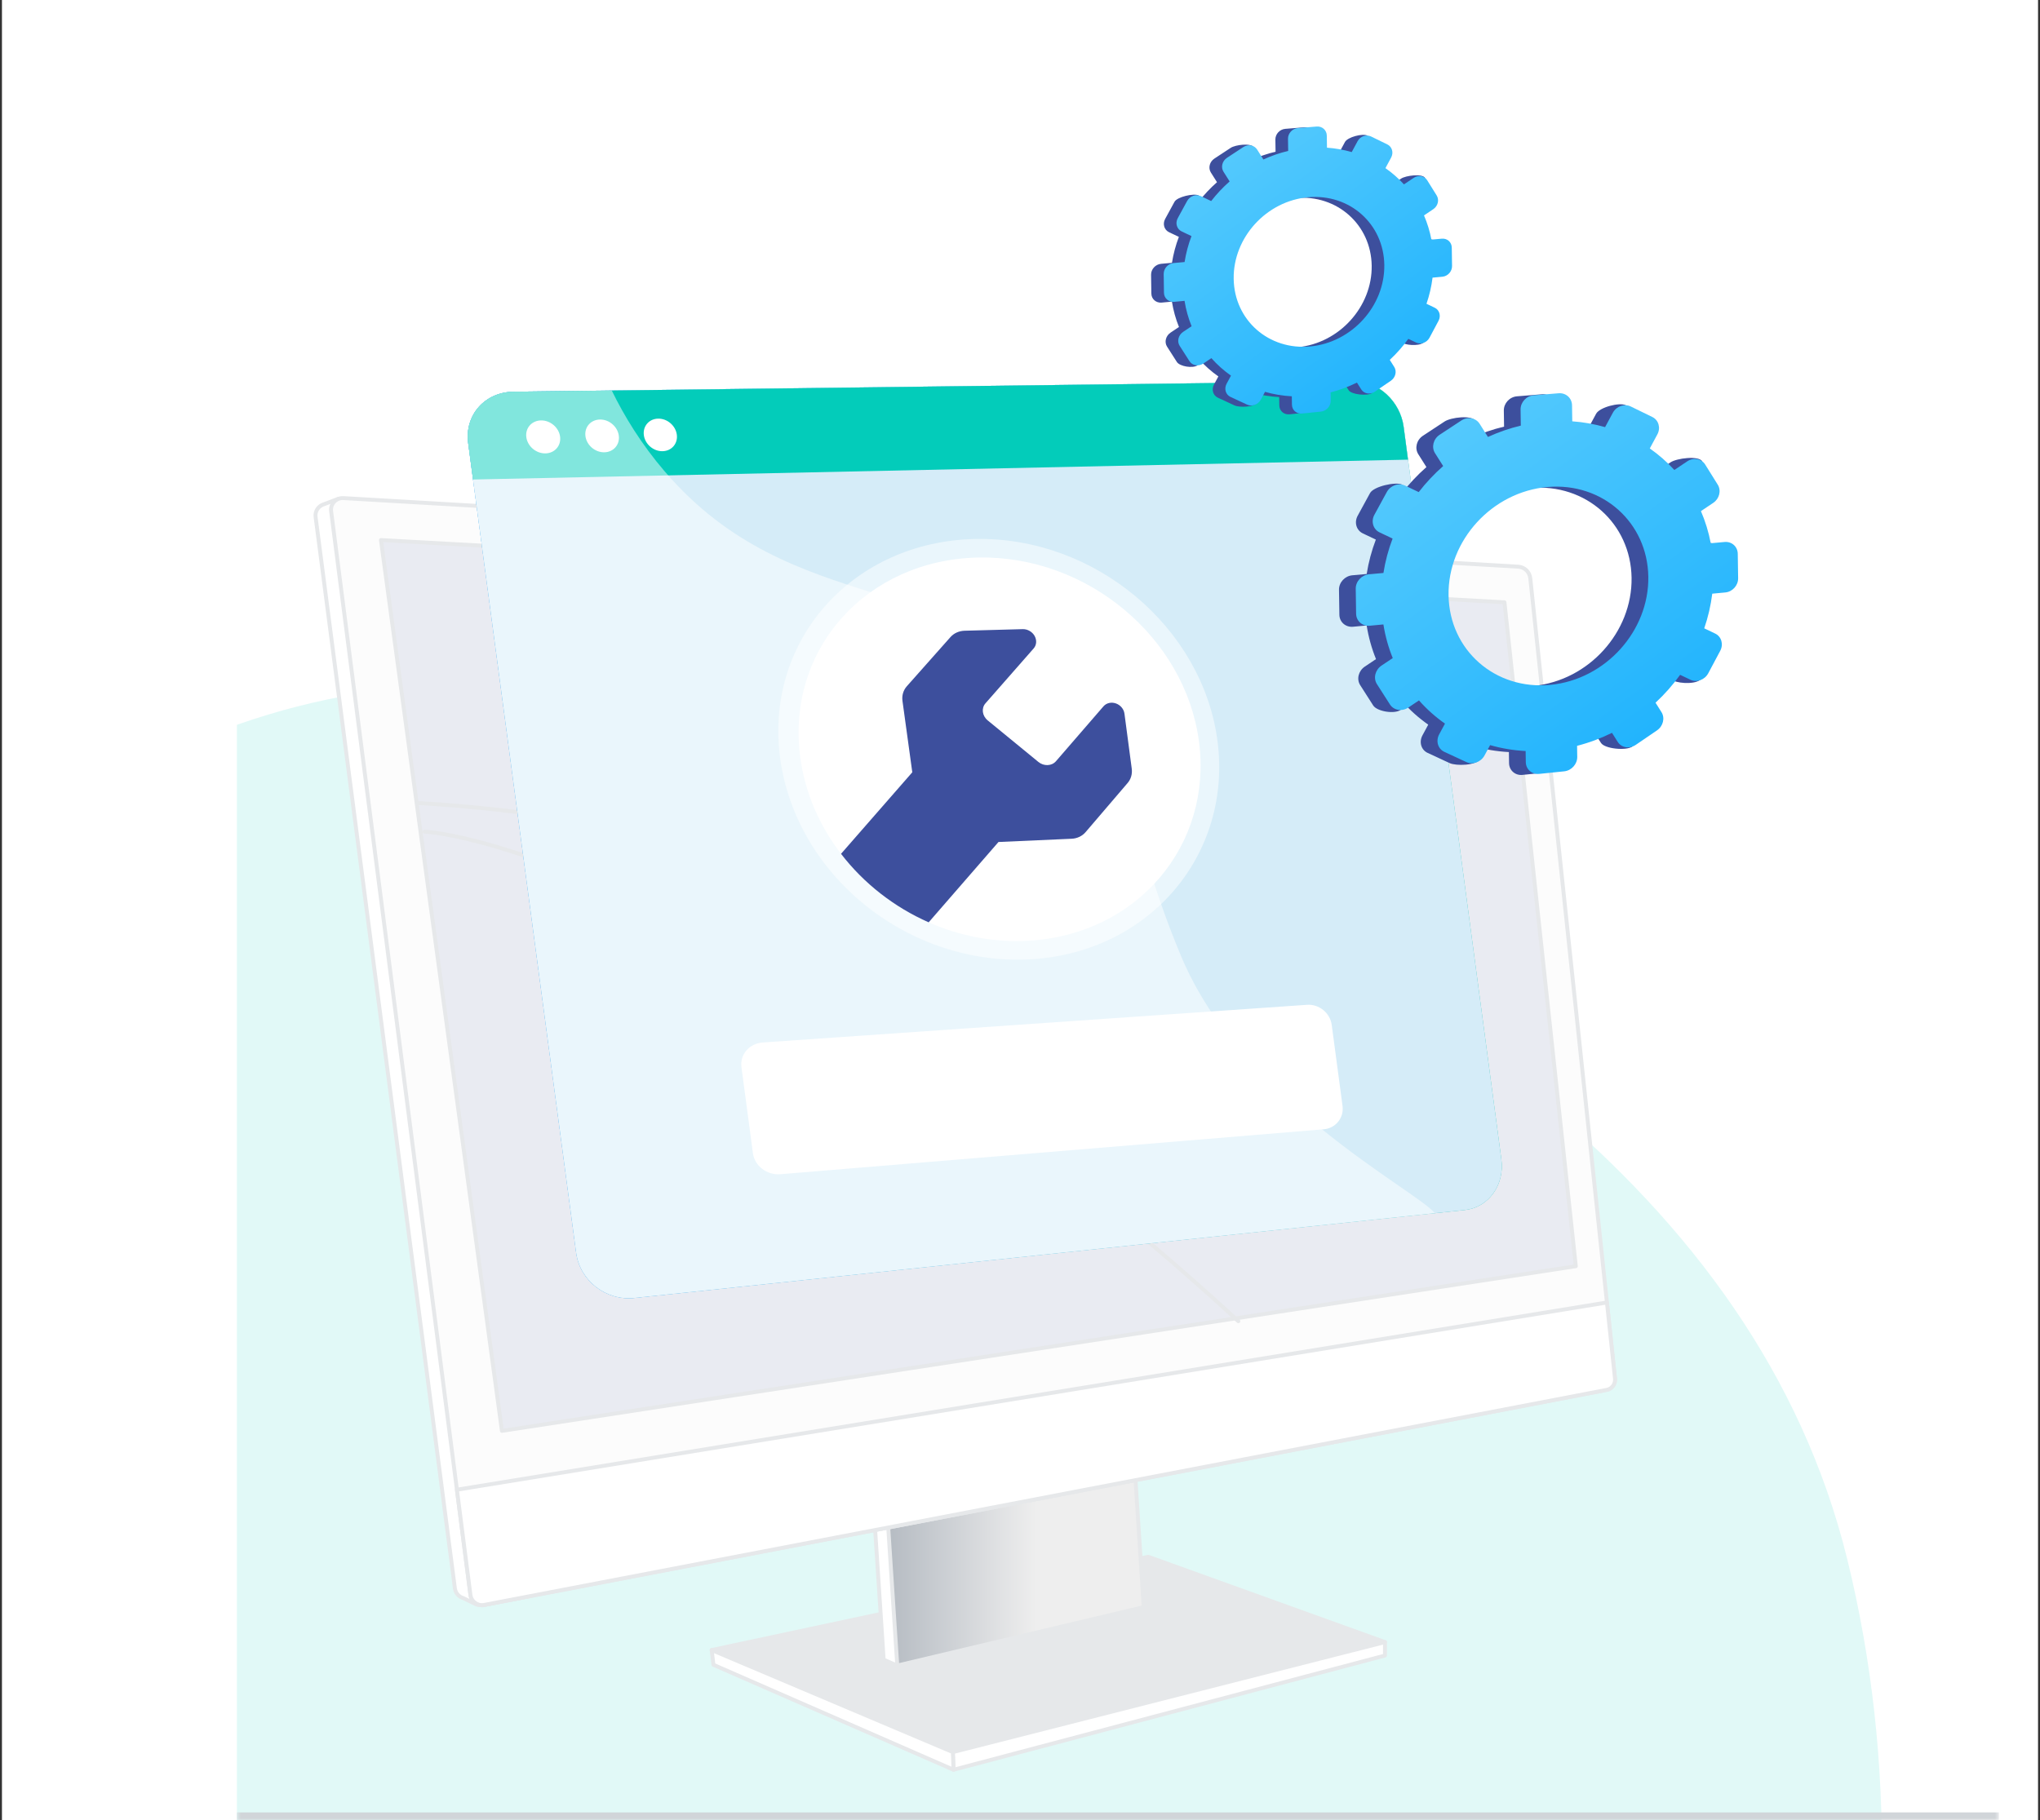 <svg width="521" height="465" viewBox="0 0 521 465" fill="none" xmlns="http://www.w3.org/2000/svg">
<rect x="0" y="0" width="521" height="465" fill="#333333" stroke="none"/>
<rect width="520" height="465" transform="translate(0.5)" fill="white"/>
<g clip-path="url(#clip0_7277_8925)">
<mask id="path-1-inside-1_7277_8925" fill="white">
<path d="M60.5 0H510.5V465H60.5V0Z"/>
</mask>
<path fill-rule="evenodd" clip-rule="evenodd" d="M471.787 398.369C448.44 303.29 357.679 246.964 268.097 207.467C190.415 173.217 97.815 156.45 26.082 201.858C-37.446 242.072 -27.123 331.27 -43.428 404.667C-57.514 468.082 -93.769 533.697 -59.952 589.162C-24.486 647.33 50.792 654.121 117.397 668.441C209.434 688.229 310.452 741.959 385.328 684.898C468.81 621.278 496.816 500.301 471.787 398.369Z" fill="#E1F9F7"/>
<path d="M293.249 397.694L353.709 419.494L243.349 447.594L181.759 421.524L293.249 397.694Z" fill="#E6E8EA" stroke="#E6E8EA" stroke-linecap="round" stroke-linejoin="round"/>
<path d="M353.709 419.494V422.924L243.529 452.104L243.349 447.594L353.709 419.494Z" fill="white" stroke="#E6E8EA" stroke-linecap="round" stroke-linejoin="round"/>
<path d="M243.349 447.594L181.759 421.524L182.209 425.294L243.529 452.104L243.349 447.594Z" fill="white" stroke="#E6E8EA" stroke-linecap="round" stroke-linejoin="round"/>
<path d="M286.129 370.504L288.619 409.064L292.099 410.554L229.159 425.484L225.679 423.984L222.939 382.194L286.129 370.504Z" fill="white" stroke="#E6E8EA" stroke-linecap="round" stroke-linejoin="round"/>
<path d="M289.609 371.994L292.099 410.554L229.159 425.484L226.419 383.684L289.609 371.994Z" fill="#E6E8EA"/>
<path d="M289.609 371.994L292.099 410.554L229.159 425.484L226.419 383.684L289.609 371.994Z" fill="url(#paint0_linear_7277_8925)"/>
<path d="M289.609 371.994L292.099 410.554L229.159 425.484L226.419 383.684L289.609 371.994Z" stroke="#E6E8EA" stroke-linecap="round" stroke-linejoin="round"/>
<path d="M82.609 128.864L86.379 127.434L91.639 127.754L92.079 129.194L385.989 146.684C387.589 146.774 388.899 148.014 389.059 149.614L408.489 350.504C408.639 351.874 407.699 353.134 406.349 353.394L132.269 405.914L135.309 407.744L123.159 410.104L121.749 409.914L118.319 408.254C117.219 407.934 116.339 407.004 116.179 405.784L80.599 132.044C80.409 130.584 81.309 129.294 82.609 128.854V128.864Z" fill="white" stroke="#E6E8EA" stroke-linecap="round" stroke-linejoin="round"/>
<path d="M390.819 147.694L412.459 352.174C412.609 353.544 411.669 354.804 410.319 355.064L123.659 409.994C121.979 410.314 120.369 409.154 120.149 407.454L84.569 130.594C84.329 128.744 85.829 127.134 87.689 127.244L387.739 144.764C389.339 144.854 390.649 146.094 390.809 147.694H390.819Z" fill="#FCFCFC" stroke="#E6E8EA" stroke-linecap="round" stroke-linejoin="round"/>
<path d="M384.229 153.864L402.449 323.464L128.189 365.534L97.289 137.964L384.229 153.864Z" fill="#E9EBF2" stroke="#E6E8EA" stroke-linecap="round" stroke-linejoin="round"/>
<path d="M354.029 266.264C310.129 252.824 260.979 238.024 215.569 224.904C169.549 211.614 132.539 206.614 106.649 205.134" stroke="#E6E8EA" stroke-linecap="round" stroke-linejoin="round"/>
<path d="M386.689 179.234C386.689 179.234 298.069 181.284 201.259 220.824" stroke="#E6E8EA" stroke-linecap="round" stroke-linejoin="round"/>
<path d="M316.259 337.514C316.259 337.514 248.969 274.374 185.239 241.134C131.559 213.134 108.439 212.464 108.439 212.464" stroke="#E6E8EA" stroke-linecap="round" stroke-linejoin="round"/>
<path d="M410.319 355.064L123.659 409.994C121.979 410.314 120.369 409.154 120.149 407.454L116.689 380.564L410.399 332.734L412.459 352.184C412.609 353.554 411.669 354.814 410.319 355.074V355.064Z" fill="white" stroke="#E6E8EA" stroke-linecap="round" stroke-linejoin="round"/>
<path d="M345.892 97.41L131.157 100.072C123.823 100.163 118.62 106.041 119.574 113.199L147.149 320.012C148.104 327.171 154.781 332.349 162.025 331.58L374.119 309.107C380.141 308.468 384.3 302.7 383.436 296.22L358.475 109.007C357.611 102.527 351.99 97.335 345.891 97.409L345.892 97.41Z" fill="url(#paint1_linear_7277_8925)"/>
<path d="M345.892 97.41L131.157 100.072C123.823 100.163 118.62 106.041 119.574 113.199L147.149 320.012C148.104 327.171 154.781 332.349 162.025 331.58L374.119 309.107C380.141 308.468 384.3 302.7 383.436 296.22L358.475 109.007C357.611 102.527 351.99 97.335 345.891 97.409L345.892 97.41Z" fill="#5BB6E4"/>
<g style="mix-blend-mode:soft-light" opacity="0.74">
<path d="M345.892 97.41L131.157 100.072C123.823 100.163 118.62 106.041 119.574 113.199L147.149 320.012C148.104 327.171 154.781 332.349 162.025 331.58L374.119 309.107C380.141 308.468 384.3 302.7 383.436 296.22L358.475 109.007C357.611 102.527 351.99 97.335 345.891 97.409L345.892 97.41Z" fill="white"/>
</g>
<path d="M345.892 97.41L131.157 100.072C123.823 100.163 118.62 106.041 119.574 113.199L120.814 122.497L359.599 117.425L358.476 109.007C357.612 102.527 351.992 97.335 345.892 97.409L345.892 97.41Z" fill="#03CCBA"/>
<path d="M143.04 111.539C143.349 113.86 141.675 115.778 139.299 115.822C136.917 115.867 134.73 114.014 134.42 111.685C134.109 109.356 135.793 107.438 138.176 107.402C140.555 107.366 142.73 109.217 143.04 111.538L143.04 111.539Z" fill="white"/>
<path d="M158.036 111.284C158.344 113.591 156.692 115.497 154.342 115.542C151.988 115.586 149.827 113.745 149.519 111.43C149.21 109.115 150.871 107.209 153.227 107.172C155.576 107.136 157.729 108.977 158.036 111.284Z" fill="white"/>
<path d="M172.853 111.032C173.159 113.325 171.528 115.22 169.206 115.263C166.88 115.306 164.743 113.477 164.436 111.175C164.13 108.874 165.77 106.98 168.097 106.944C170.42 106.907 172.547 108.738 172.853 111.032Z" fill="white"/>
<g style="mix-blend-mode:soft-light" opacity="0.5">
<path d="M274.16 179.668C244.497 145.246 202.653 158.757 169.771 120.439C163.825 113.51 159.464 106.377 156.241 99.76L131.157 100.071C123.822 100.162 118.62 106.04 119.574 113.198L147.149 320.011C148.104 327.17 154.781 332.348 162.025 331.579L366.483 309.915C360.966 303.572 317.177 281.441 301.613 244.182C287.357 210.051 291.996 200.365 274.16 179.667L274.16 179.668Z" fill="white"/>
</g>
<path opacity="0.5" d="M263.505 245.054C254.02 245.647 244.26 243.89 235.292 239.949C225.611 235.7 217.092 229.065 210.692 220.761C204.49 212.71 200.52 203.337 199.232 193.679C195.193 163.389 217.93 138.263 249.189 137.685C279.674 137.12 307.063 160.218 310.923 189.163C314.782 218.108 293.812 243.161 263.505 245.054Z" fill="white"/>
<path d="M306.201 189.353C309.732 215.834 290.583 238.636 262.873 240.314C253.903 240.856 245.123 239.127 237.175 235.619C228.361 231.733 220.601 225.666 214.794 218.117C209.32 210.998 205.596 202.582 204.382 193.472C200.701 165.871 221.316 143.009 249.82 142.426C277.678 141.857 302.669 162.874 306.2 189.355L306.201 189.353Z" fill="white"/>
<path d="M287.178 182.309L289.04 196.375C289.214 197.722 288.839 199.033 287.985 200.027L277.243 212.587C276.376 213.596 275.097 214.206 273.69 214.267L255.007 215.097C255.007 215.097 243.814 227.961 237.173 235.62C228.36 231.735 220.599 225.668 214.793 218.118C221.505 210.455 232.992 197.287 232.992 197.287L230.485 179.057C230.295 177.674 230.697 176.323 231.596 175.312L242.747 162.743C243.632 161.748 244.932 161.168 246.357 161.127L261.185 160.721C262.41 160.686 263.611 161.368 264.225 162.444C264.836 163.525 264.745 164.788 263.99 165.649L251.68 179.676C250.583 180.922 250.839 182.879 252.255 184.038L257.954 188.709L259.525 189.995L265.195 194.646C266.597 195.794 268.61 195.708 269.689 194.458L281.818 180.441C282.562 179.581 283.809 179.287 284.986 179.696C286.157 180.106 287.023 181.136 287.176 182.312L287.178 182.309Z" fill="#3D4F9D"/>
<path d="M342.871 282.513C343.277 285.559 341.127 288.235 338.061 288.488L199.317 299.968C195.873 300.254 192.726 297.858 192.293 294.618L189.36 272.613C188.927 269.373 191.381 266.551 194.83 266.313L333.822 256.691C336.893 256.478 339.706 258.777 340.112 261.823L342.871 282.513Z" fill="white"/>
<path d="M341.97 150.665L342.066 157.044C342.094 158.915 343.662 160.288 345.57 160.109L349.035 159.784C349.515 162.794 350.323 165.67 351.423 168.375L348.575 170.279C346.939 171.372 346.404 173.496 347.381 175.023L350.706 180.224C351.682 181.748 356.064 182.469 357.694 181.373L358.118 179.191C360.089 181.42 362.318 183.409 364.76 185.122L363.285 187.855C362.363 189.564 362.955 191.571 364.606 192.337L370.228 194.944C371.875 195.708 377.094 195.583 378.012 193.879L376.284 190.612C379.178 191.445 382.216 191.959 385.359 192.124L385.401 194.949C385.429 196.804 386.97 198.151 388.841 197.958L395.212 197.305C397.078 197.113 398.567 195.459 398.539 193.61L398.497 190.791C401.604 189.995 404.589 188.876 407.414 187.473L408.88 189.791C409.831 191.294 415.245 191.827 416.836 190.742L418.895 186.856C420.48 185.774 420.998 183.682 420.051 182.18L418.535 179.776C420.862 177.615 422.969 175.226 424.815 172.655L427.474 173.916C429.08 174.677 433.739 174.88 434.634 173.2L435.051 166.531C435.943 164.854 435.37 162.875 433.767 162.11L430.972 160.776C431.955 157.921 432.648 154.956 433.023 151.92L436.361 151.608C438.192 151.436 439.655 149.812 439.628 147.979L439.536 141.733C439.509 139.901 438.002 138.55 436.17 138.717L432.636 139.037C432.092 136.161 431.245 133.417 430.128 130.832L433.275 128.72C434.85 127.662 435.364 125.584 434.424 124.075L434.737 117.849C433.795 116.339 428.228 117.051 426.649 118.106L423.338 120.319C421.461 118.265 419.361 116.421 417.071 114.819L419.001 111.232C419.901 109.561 419.323 107.568 417.709 106.783L415.207 103.516C413.589 102.727 408.538 104.026 407.634 105.7L405.65 109.376C402.972 108.602 400.169 108.096 397.268 107.891L397.208 103.796C397.18 101.948 395.646 100.572 393.78 100.724L387.408 101.245C385.536 101.398 384.038 103.025 384.066 104.88L384.127 108.986C381.218 109.677 378.411 110.655 375.731 111.884L376.787 107.498C375.822 105.967 370.553 106.616 368.933 107.681L363.404 111.319C361.779 112.387 361.249 114.498 362.219 116.031L364.298 119.318C362.007 121.332 359.912 123.562 358.051 125.97L358.089 123.797C356.43 123.005 350.827 124.259 349.9 125.958L346.737 131.757C345.808 133.46 346.404 135.48 348.068 136.269L351.382 137.841C350.307 140.668 349.517 143.611 349.041 146.631L345.371 146.964C343.464 147.138 341.94 148.795 341.968 150.666L341.97 150.665ZM365.674 152.316C365.465 138.282 376.817 125.903 390.949 124.674C404.995 123.454 416.486 133.721 416.692 147.603C416.898 161.483 405.742 173.843 391.698 175.218C377.568 176.6 365.883 166.35 365.674 152.316Z" fill="#3D4F9D"/>
<path d="M346.244 150.402L346.34 156.781C346.368 158.652 347.936 160.025 349.844 159.845L353.309 159.521C353.789 162.531 354.595 165.407 355.697 168.112L352.849 170.016C351.213 171.109 350.678 173.233 351.655 174.76L354.982 179.961C355.957 181.485 358.069 181.832 359.699 180.737L362.393 178.928C364.364 181.157 366.593 183.146 369.036 184.859L367.56 187.592C366.638 189.301 367.23 191.308 368.882 192.073L374.503 194.681C376.151 195.445 378.229 194.681 379.146 192.975L380.559 190.349C383.453 191.182 386.492 191.696 389.635 191.861L389.677 194.688C389.705 196.542 391.246 197.89 393.117 197.697L399.488 197.043C401.353 196.851 402.842 195.197 402.814 193.348L402.772 190.53C405.879 189.733 408.864 188.614 411.69 187.212L413.155 189.529C414.107 191.032 416.167 191.371 417.757 190.286L423.17 186.594C424.756 185.513 425.274 183.42 424.326 181.919L422.81 179.514C425.138 177.353 427.244 174.964 429.09 172.394L431.749 173.654C433.356 174.416 435.384 173.671 436.278 171.99L439.326 166.269C440.219 164.593 439.645 162.614 438.043 161.85L435.248 160.516C436.23 157.661 436.923 154.695 437.298 151.66L440.636 151.348C442.468 151.176 443.93 149.552 443.904 147.719L443.811 141.473C443.785 139.641 442.278 138.29 440.446 138.457L436.912 138.777C436.367 135.901 435.521 133.157 434.404 130.572L437.55 128.46C439.124 127.402 439.639 125.324 438.699 123.815L435.49 118.67C434.548 117.16 432.503 116.79 430.925 117.846L427.613 120.059C425.737 118.004 423.636 116.161 421.346 114.559L423.276 110.972C424.176 109.301 423.598 107.308 421.985 106.523L416.478 103.837C414.86 103.048 412.815 103.766 411.911 105.439L409.926 109.116C407.249 108.342 404.446 107.835 401.545 107.631L401.485 103.536C401.457 101.687 399.923 100.312 398.057 100.464L391.685 100.986C389.813 101.139 388.315 102.766 388.343 104.621L388.403 108.727C385.495 109.418 382.688 110.397 380.008 111.625L377.89 108.268C376.925 106.737 374.83 106.358 373.21 107.423L367.681 111.06C366.056 112.128 365.526 114.24 366.495 115.772L368.575 119.06C366.284 121.073 364.189 123.303 362.328 125.711L358.86 124.056C357.201 123.264 355.105 124 354.177 125.699L351.014 131.498C350.085 133.202 350.681 135.221 352.345 136.01L355.659 137.582C354.584 140.409 353.793 143.352 353.318 146.372L349.648 146.705C347.741 146.879 346.216 148.536 346.244 150.407V150.402ZM369.949 152.052C369.741 138.017 381.092 125.639 395.225 124.411C409.27 123.191 420.761 133.458 420.967 147.339C421.173 161.22 410.017 173.58 395.973 174.955C381.844 176.337 370.158 166.087 369.949 152.053V152.052Z" fill="url(#paint2_linear_7277_8925)"/>
<path d="M293.974 70.18L294.046 74.991C294.067 76.401 295.251 77.437 296.688 77.301L299.301 77.056C299.662 79.326 300.271 81.494 301.101 83.535L298.954 84.969C297.721 85.793 297.318 87.396 298.054 88.546L300.562 92.468C301.297 93.617 304.601 94.16 305.831 93.334L306.151 91.688C307.638 93.369 309.319 94.869 311.16 96.16L310.048 98.221C309.352 99.51 309.799 101.023 311.044 101.601L315.283 103.567C316.525 104.144 320.46 104.05 321.153 102.764L319.85 100.301C322.032 100.928 324.324 101.315 326.693 101.44L326.726 103.571C326.747 104.97 327.908 105.986 329.32 105.84L334.123 105.347C335.53 105.203 336.652 103.956 336.633 102.561L336.601 100.437C338.943 99.836 341.195 98.992 343.325 97.934L344.431 99.682C345.147 100.816 349.231 101.217 350.429 100.4L351.983 97.47C353.178 96.654 353.568 95.076 352.855 93.944L351.711 92.132C353.466 90.501 355.055 88.702 356.447 86.762L358.453 87.712C359.665 88.286 363.177 88.439 363.852 87.172L364.167 82.144C364.84 80.878 364.408 79.386 363.2 78.81L361.092 77.804C361.832 75.651 362.356 73.415 362.639 71.125L365.155 70.89C366.536 70.761 367.639 69.535 367.618 68.154L367.548 63.445C367.527 62.063 366.392 61.044 365.011 61.17L362.346 61.413C361.936 59.243 361.296 57.173 360.455 55.225L362.827 53.633C364.016 52.835 364.403 51.267 363.694 50.13L363.93 45.434C363.219 44.295 359.022 44.833 357.831 45.629L355.334 47.297C353.92 45.748 352.335 44.358 350.608 43.15L352.064 40.445C352.743 39.184 352.306 37.682 351.09 37.09L349.203 34.627C347.983 34.032 344.175 35.011 343.493 36.275L341.997 39.047C339.979 38.463 337.864 38.081 335.677 37.927L335.631 34.84C335.61 33.446 334.454 32.409 333.046 32.524L328.241 32.917C326.829 33.033 325.7 34.259 325.721 35.659L325.767 38.754C323.574 39.275 321.456 40.014 319.437 40.941L320.233 37.632C319.506 36.477 315.532 36.967 314.311 37.771L310.14 40.514C308.915 41.32 308.514 42.911 309.246 44.067L310.813 46.545C309.086 48.064 307.506 49.746 306.102 51.561L306.132 49.922C304.881 49.325 300.656 50.271 299.957 51.552L297.572 55.924C296.873 57.208 297.322 58.731 298.576 59.326L301.075 60.51C300.265 62.641 299.669 64.861 299.311 67.139L296.544 67.391C295.106 67.521 293.956 68.771 293.977 70.183L293.974 70.18ZM311.849 71.426C311.692 60.843 320.252 51.51 330.907 50.583C341.499 49.662 350.163 57.406 350.319 67.873C350.474 78.34 342.062 87.659 331.471 88.696C320.817 89.739 312.006 82.009 311.849 71.427V71.426Z" fill="#3D4F9D"/>
<path d="M297.197 69.982L297.269 74.792C297.29 76.203 298.474 77.239 299.911 77.103L302.524 76.858C302.885 79.128 303.494 81.296 304.324 83.336L302.177 84.771C300.944 85.595 300.541 87.198 301.277 88.348L303.785 92.269C304.52 93.418 306.114 93.68 307.342 92.854L309.374 91.49C310.861 93.172 312.542 94.671 314.383 95.961L313.271 98.023C312.575 99.312 313.022 100.825 314.267 101.403L318.506 103.369C319.748 103.946 321.315 103.369 322.008 102.083L323.073 100.102C325.255 100.729 327.547 101.117 329.917 101.242L329.949 103.373C329.97 104.771 331.131 105.787 332.543 105.642L337.347 105.149C338.753 105.005 339.875 103.758 339.856 102.363L339.825 100.238C342.168 99.638 344.418 98.794 346.55 97.736L347.655 99.484C348.372 100.617 349.927 100.872 351.126 100.055L355.207 97.271C356.402 96.455 356.793 94.878 356.079 93.746L354.936 91.933C356.691 90.303 358.279 88.503 359.672 86.564L361.677 87.514C362.889 88.088 364.417 87.526 365.092 86.26L367.39 81.945C368.063 80.68 367.631 79.188 366.423 78.612L364.315 77.605C365.055 75.453 365.579 73.216 365.862 70.927L368.378 70.692C369.759 70.563 370.862 69.337 370.841 67.956L370.771 63.246C370.75 61.865 369.615 60.846 368.234 60.972L365.569 61.214C365.159 59.045 364.519 56.975 363.678 55.027L366.051 53.434C367.239 52.637 367.626 51.069 366.917 49.931L364.497 46.052C363.786 44.913 362.245 44.634 361.054 45.431L358.558 47.099C357.143 45.55 355.558 44.16 353.831 42.952L355.287 40.247C355.966 38.986 355.529 37.484 354.313 36.891L350.16 34.866C348.94 34.271 347.398 34.811 346.716 36.075L345.22 38.847C343.202 38.264 341.087 37.882 338.9 37.728L338.854 34.64C338.833 33.246 337.677 32.209 336.269 32.324L331.464 32.717C330.052 32.834 328.924 34.059 328.944 35.459L328.99 38.555C326.797 39.075 324.68 39.814 322.66 40.741L321.063 38.209C320.335 37.054 318.755 36.768 317.534 37.571L313.363 40.314C312.139 41.12 311.737 42.711 312.469 43.867L314.038 46.346C312.311 47.864 310.731 49.547 309.327 51.362L306.711 50.113C305.46 49.516 303.88 50.071 303.18 51.352L300.795 55.724C300.096 57.009 300.545 58.531 301.799 59.126L304.298 60.312C303.488 62.443 302.892 64.663 302.534 66.941L299.767 67.193C298.33 67.323 297.179 68.573 297.2 69.985L297.197 69.982ZM315.072 71.228C314.915 60.645 323.475 51.311 334.13 50.385C344.722 49.464 353.386 57.207 353.542 67.674C353.697 78.141 345.285 87.462 334.694 88.498C324.04 89.54 315.229 81.811 315.072 71.229V71.228Z" fill="url(#paint3_linear_7277_8925)"/>
</g>
<path d="M510.5 463H60.5V467H510.5V463Z" fill="#D1D5D9" mask="url(#path-1-inside-1_7277_8925)"/>
<defs>
<linearGradient id="paint0_linear_7277_8925" x1="264.599" y1="398.736" x2="226.419" y2="398.739" gradientUnits="userSpaceOnUse">
<stop stop-color="#EEEEEE"/>
<stop offset="1" stop-color="#B5BBC2"/>
</linearGradient>
<linearGradient id="paint1_linear_7277_8925" x1="133.338" y1="216.424" x2="368.614" y2="185.054" gradientUnits="userSpaceOnUse">
<stop stop-color="#1A96EF"/>
<stop offset="1" stop-color="#63E8AA"/>
</linearGradient>
<linearGradient id="paint2_linear_7277_8925" x1="425.742" y1="253.083" x2="261.022" y2="23.584" gradientUnits="userSpaceOnUse">
<stop stop-color="#1A96EF"/>
<stop offset="0.118" stop-color="#16AFFD"/>
<stop offset="0.78" stop-color="#79D9FD"/>
<stop offset="1" stop-color="#EFF9FF"/>
</linearGradient>
<linearGradient id="paint3_linear_7277_8925" x1="357.146" y1="147.405" x2="232.941" y2="-25.653" gradientUnits="userSpaceOnUse">
<stop stop-color="#1A96EF"/>
<stop offset="0.118" stop-color="#16AFFD"/>
<stop offset="0.78" stop-color="#79D9FD"/>
<stop offset="1" stop-color="#EFF9FF"/>
</linearGradient>
<clipPath id="clip0_7277_8925">
<path d="M60.5 0H510.5V465H60.5V0Z" fill="white"/>
</clipPath>
</defs>
</svg>
